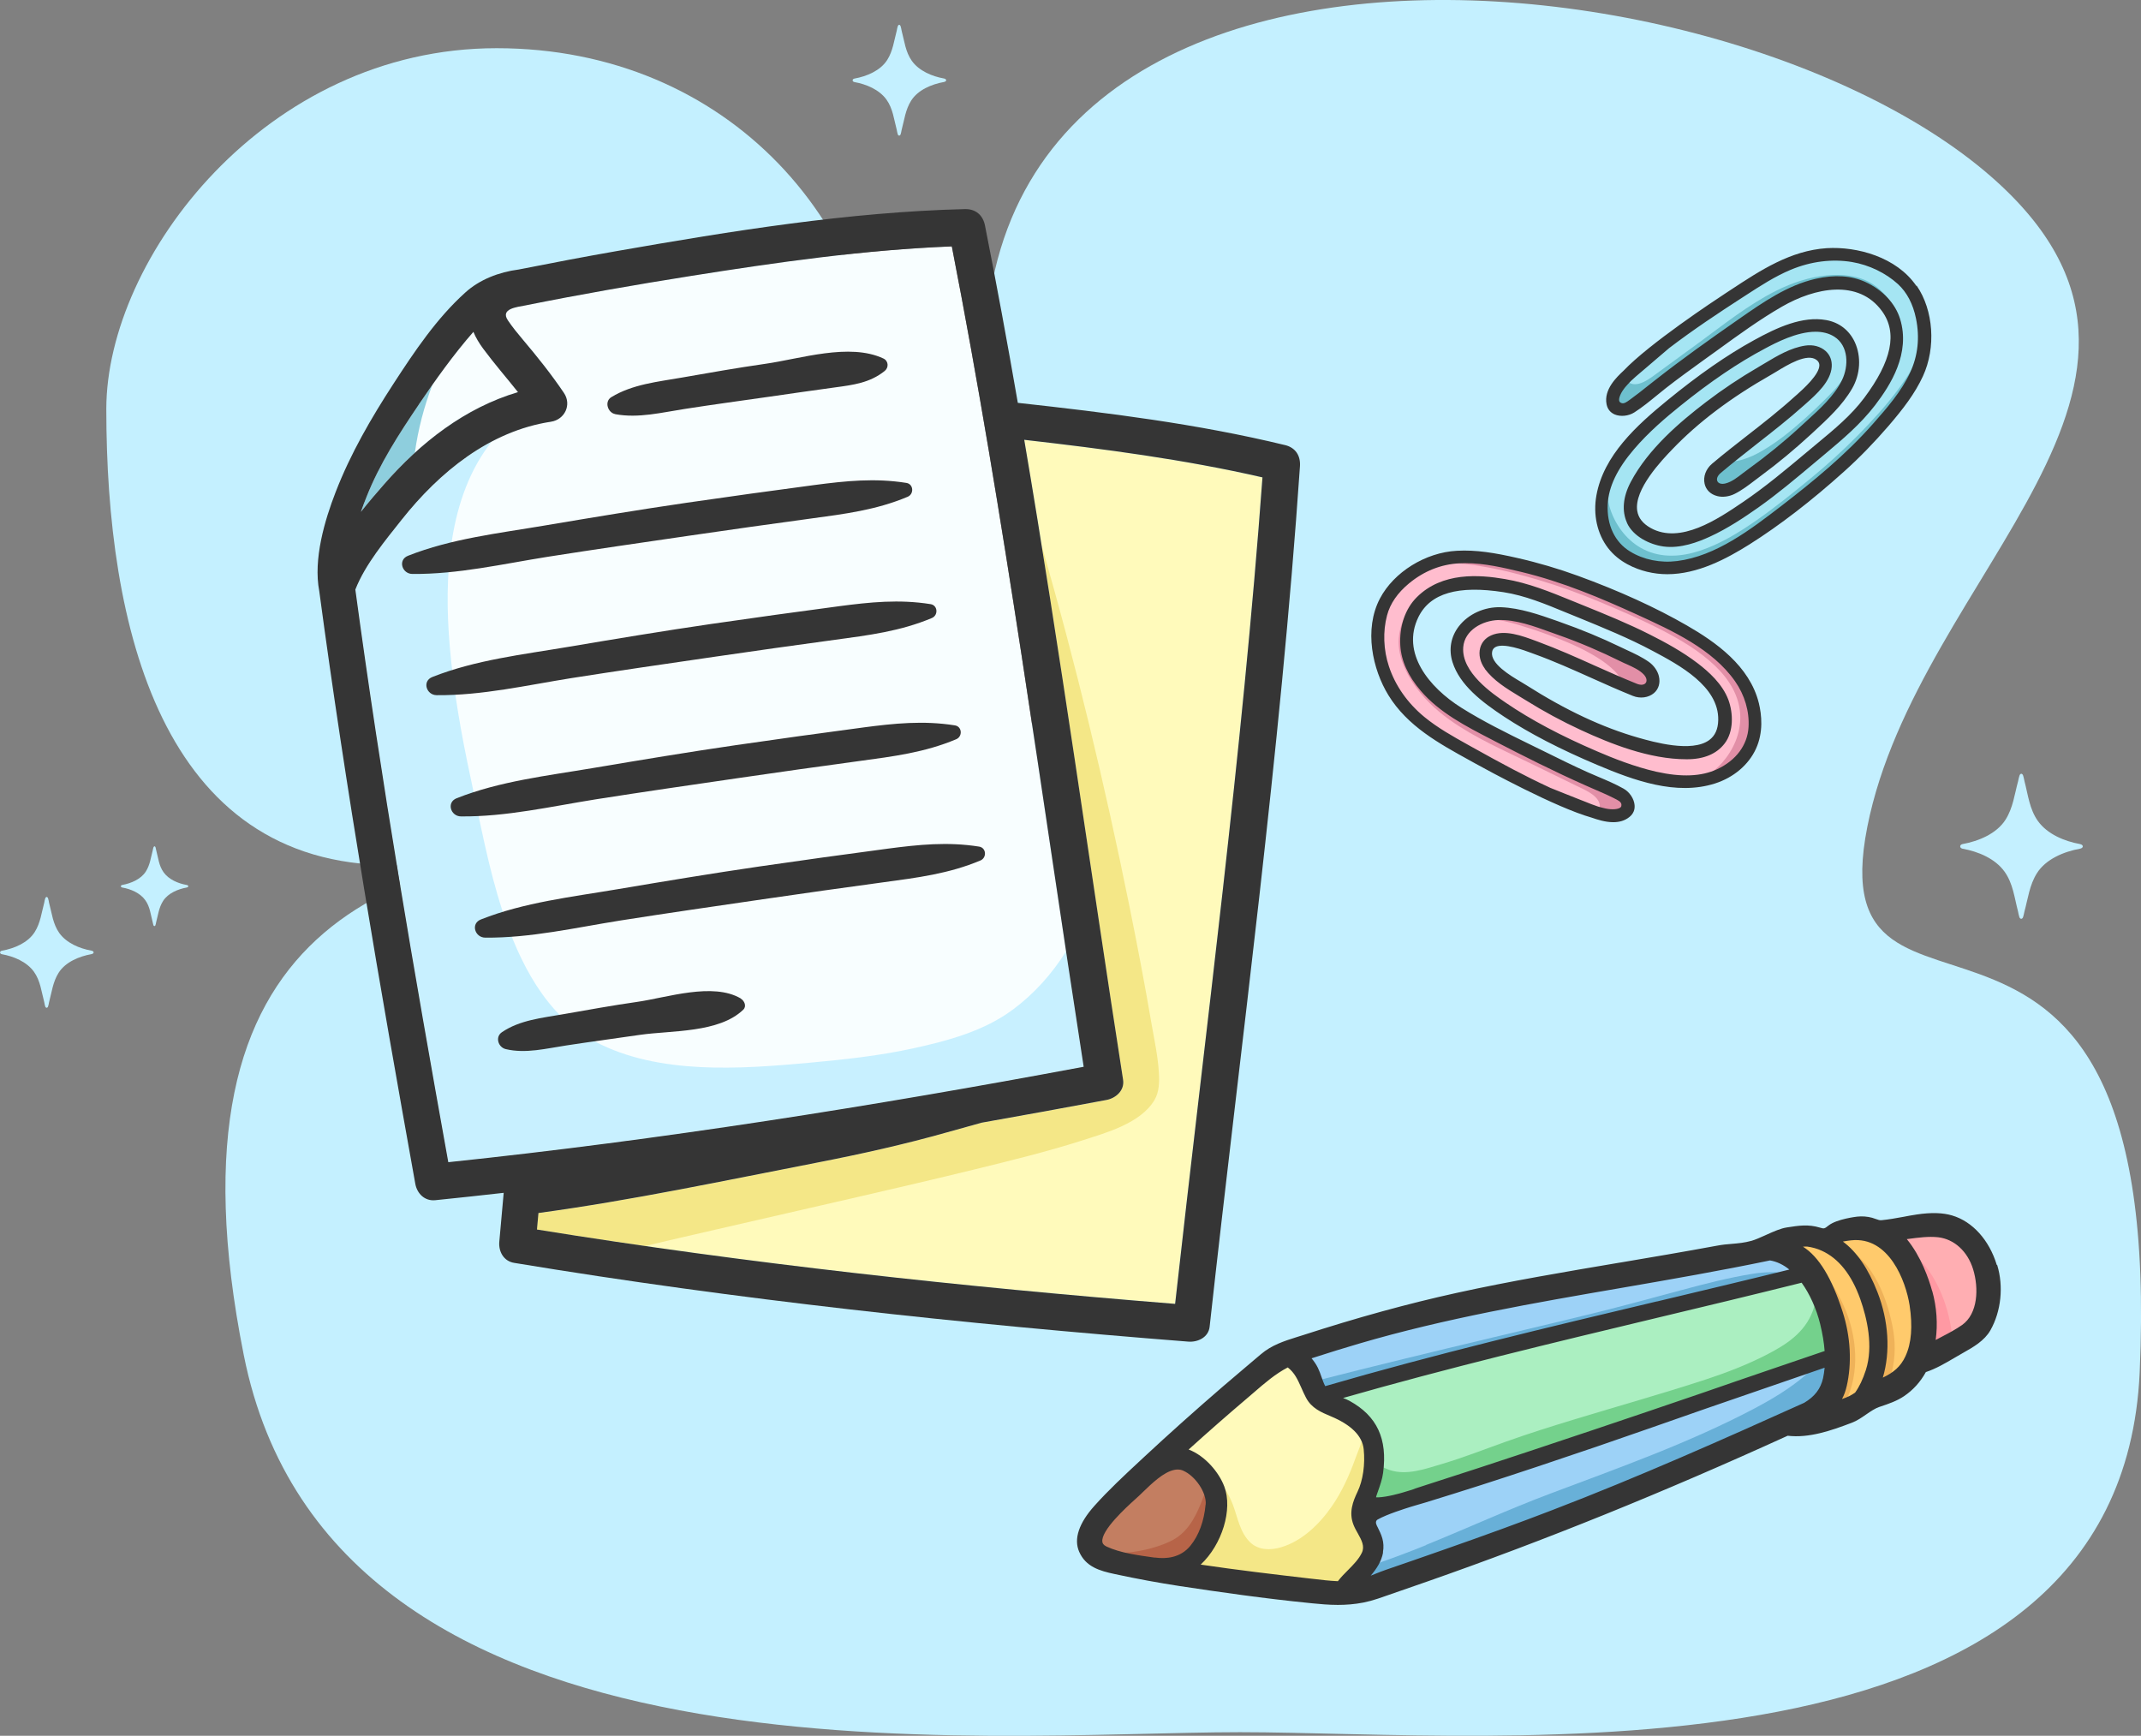 <svg xmlns="http://www.w3.org/2000/svg" id="uuid-97d380d0-21a9-4975-a5b9-8e5518343a76" viewBox="0 0 243.9 197.73"><rect x="0" y="0" width="243.9" height="197.73" fill="#808080" stroke="none"/><g id="uuid-035846df-8aa8-440f-8485-4bb81b400c31"><path d="m141.25,197.32c-29.02,0-103.39,7.67-113.48-42.96-19.83-99.47,108.44-28.14,88.68-89.1C90.04-16.25,193.72-8.88,226.86,20.15c26.81,23.48-8.39,44.98-14.14,74.05-5.76,29.12,33.97-3.36,31.03,62.12-2.18,48.42-73.47,41-102.49,41Z" style="fill:#c4f0ff; stroke-width:0px;"></path><path d="m101.04,50.27c0,24.64-30.04,48.28-56.38,48.28S12.11,71.23,12.11,46.6C12.11,29.42,30.23,5.49,56.57,5.49s44.47,20.14,44.47,44.78Z" style="fill:#c4f0ff; stroke-width:0px;"></path><path d="m41.73,56.65c-.21.55-.42,1.1-.62,1.65.9-1.13,1.81-2.19,2.65-3.15,4.18-4.76,9.22-8.69,15.25-10.49-1.31-1.65-2.69-3.23-3.95-4.93-.49-.66-.87-1.29-1.13-1.94-2.27,2.59-4.28,5.42-6.21,8.26-2.28,3.36-4.51,6.78-5.99,10.59Z" style="fill:#f8feff; stroke-width:0px;"></path><path d="m123.45,121.51c-4.85-31.16-8.98-62.49-15.02-93.45-9.96.39-19.92,1.81-29.75,3.37-6.31,1-12.61,2.1-18.87,3.36-.93.19-2.85.38-1.95,1.7.52.77,1.1,1.48,1.7,2.19,1.66,1.96,3.24,3.94,4.68,6.07.91,1.35.08,3.04-1.48,3.28-6.99,1.06-12.72,5.76-17,11.16-1.82,2.29-4.16,5.09-5.27,7.94,2.95,21.84,6.69,43.56,10.59,65.24,24.28-2.55,48.38-6.38,72.38-10.87Z" style="fill:#f8feff; stroke-width:0px;"></path><path d="m126.04,125.3c-4.73.89-9.47,1.76-14.22,2.59-1.34.38-2.67.74-3.95,1.1-4.88,1.37-9.83,2.48-14.81,3.45-10.5,2.04-21.13,4.3-31.73,5.74-.06.63-.11,1.26-.17,1.88,24.1,3.9,48.37,6.52,72.7,8.47,3.49-31.35,7.66-62.68,9.95-94.14-8.92-2.05-18.05-3.25-27.14-4.28,4.12,24.24,7.48,48.62,11.26,72.9.19,1.21-.82,2.1-1.89,2.3Z" style="fill:#fffabb; stroke-width:0px;"></path><path d="m115.36,115.02c-3.25,2.43-7.42,3.55-11.32,4.4-3.92.86-7.92,1.28-11.92,1.65-7.85.71-17.07,1.38-24.3-2.4-5.65-2.96-8.67-9.08-10.57-14.88-1.62-4.94-2.55-10.11-3.64-15.19-1.06-4.93-1.94-9.9-2.37-14.92-.68-7.87-.21-17.06,4.76-23.36-4,2.11-7.43,5.34-10.24,8.88-1.82,2.29-4.16,5.09-5.27,7.94,2.95,21.84,6.69,43.56,10.59,65.24,24.28-2.55,48.38-6.38,72.38-10.87-.68-4.38-1.35-8.76-2.01-13.15-1.6,2.58-3.67,4.87-6.08,6.66Z" style="fill:#c8f0ff; stroke-width:0px;"></path><path d="m47.72,46.06c-2.28,3.36-4.51,6.78-5.99,10.59-.21.55-.42,1.1-.62,1.65.9-1.13,1.81-2.19,2.65-3.15,1.11-1.26,2.27-2.46,3.5-3.58.37-2.67,1.05-5.27,2.01-7.76-.52.74-1.04,1.49-1.55,2.24Z" style="fill:#8ecedd; stroke-width:0px;"></path><path d="m84.44,139.4c8.85-2.05,17.72-4.02,26.55-6.18,4.12-1.01,8.26-2.02,12.3-3.31,2.74-.88,6.67-1.96,8.23-4.61.54-.91.56-2.04.5-3.06-.1-1.86-.51-3.73-.83-5.56-.77-4.52-1.63-9.02-2.54-13.51-2.79-13.79-6.08-27.53-10-41.06,3.26,20.28,6.12,40.63,9.28,60.9.19,1.21-.82,2.1-1.89,2.3-4.73.89-9.47,1.76-14.22,2.59-1.34.38-2.67.74-3.95,1.1-4.88,1.37-9.83,2.48-14.81,3.45-10.5,2.04-21.13,4.3-31.73,5.74-.06.63-.11,1.26-.17,1.88,4.11.66,8.22,1.28,12.34,1.87,3.64-.88,7.3-1.69,10.94-2.54Z" style="fill:#f4e787; stroke-width:0px;"></path><path d="m146.38,50.7c-9.97-2.42-20.24-3.69-30.43-4.81-1.17-6.74-2.41-13.47-3.74-20.19-.23-1.18-1.05-1.91-2.29-1.88-13.27.33-26.56,2.49-39.6,4.77-3.65.64-7.29,1.33-10.92,2.05-.1.02-.2.04-.3.06-2.27.29-4.48,1.16-6.08,2.61-3.27,2.94-5.8,6.72-8.18,10.38-2.56,3.94-4.91,7.98-6.61,12.38-1.23,3.17-2.56,7.62-1.86,11.27,3.03,22.6,6.91,45.07,10.94,67.51.2,1.11,1.07,1.99,2.27,1.87,2.6-.26,5.2-.55,7.8-.84-.17,1.86-.34,3.71-.5,5.57-.1,1.12.5,2.22,1.7,2.41,25.45,4.21,51.08,6.95,76.8,8.97,1.08.08,2.29-.49,2.42-1.7,3.6-32.63,8.05-65.26,10.29-98.02.08-1.19-.5-2.12-1.7-2.41Zm-98.66-4.64c1.93-2.84,3.94-5.67,6.21-8.26.27.65.64,1.28,1.13,1.94,1.26,1.7,2.64,3.28,3.95,4.93-6.03,1.79-11.07,5.72-15.25,10.49-.84.95-1.75,2.02-2.65,3.15.2-.56.4-1.11.62-1.65,1.49-3.8,3.71-7.22,5.99-10.59Zm-7.23,21.08c1.11-2.85,3.46-5.65,5.27-7.94,4.28-5.4,10.01-10.1,17-11.16,1.57-.24,2.39-1.93,1.48-3.28-1.44-2.13-3.02-4.11-4.68-6.07-.6-.71-1.18-1.42-1.7-2.19-.9-1.33,1.01-1.52,1.95-1.7,6.26-1.26,12.56-2.36,18.87-3.36,9.83-1.56,19.79-2.98,29.75-3.37,6.04,30.96,10.18,62.29,15.02,93.45-23.99,4.49-48.1,8.32-72.38,10.87-3.9-21.68-7.64-43.4-10.59-65.24Zm93.38,81.39c-24.33-1.95-48.6-4.58-72.7-8.47.06-.63.11-1.26.17-1.88,10.61-1.44,21.23-3.7,31.73-5.74,4.98-.97,9.93-2.07,14.81-3.45,1.28-.36,2.61-.72,3.95-1.1,4.74-.84,9.48-1.7,14.22-2.59,1.07-.2,2.08-1.09,1.89-2.3-3.78-24.27-7.14-48.66-11.26-72.9,9.09,1.04,18.22,2.23,27.14,4.28-2.3,31.46-6.47,62.8-9.95,94.14Z" style="fill:#353535; stroke-width:0px;"></path><path d="m84.39,113.74c-3.19-1.87-8.4-.1-11.81.39-2.81.4-5.6.91-8.4,1.4-2.39.42-4.96.66-7,2.05-.81.55-.42,1.73.44,1.93,2.28.54,4.63-.08,6.9-.42,2.8-.43,5.61-.8,8.41-1.21,3.58-.51,8.98-.2,11.74-2.86.42-.4.12-1.03-.29-1.27Z" style="fill:#353535; stroke-width:0px;"></path><path d="m101.09,96.68c-4.86.64-9.71,1.32-14.56,2.02-5.42.79-10.82,1.69-16.22,2.6-5.2.88-10.6,1.49-15.53,3.44-1.19.47-.68,2.06.49,2.07,5.16.05,10.3-1.14,15.39-1.95,5.4-.85,10.82-1.63,16.23-2.42,4.59-.67,9.18-1.32,13.77-1.94,3.84-.52,7.44-.97,11.03-2.48.74-.31.68-1.45-.15-1.58-3.58-.57-6.88-.23-10.46.24Z" style="fill:#353535; stroke-width:0px;"></path><path d="m98.33,82.87c-4.86.64-9.71,1.32-14.56,2.02-5.42.79-10.82,1.69-16.22,2.6-5.2.88-10.6,1.49-15.53,3.44-1.19.47-.68,2.06.49,2.07,5.16.05,10.3-1.14,15.39-1.95,5.4-.85,10.82-1.63,16.23-2.42,4.59-.67,9.18-1.32,13.77-1.94,3.84-.52,7.44-.97,11.03-2.48.74-.31.68-1.45-.15-1.58-3.58-.57-6.88-.23-10.46.24Z" style="fill:#353535; stroke-width:0px;"></path><path d="m95.56,69.06c-4.86.64-9.71,1.32-14.56,2.02-5.42.79-10.82,1.69-16.22,2.6-5.2.88-10.6,1.49-15.53,3.44-1.19.47-.68,2.06.49,2.07,5.16.05,10.3-1.14,15.39-1.95,5.4-.85,10.82-1.63,16.23-2.42,4.59-.67,9.18-1.32,13.77-1.94,3.84-.52,7.44-.97,11.03-2.48.74-.31.68-1.45-.15-1.58-3.58-.57-6.88-.23-10.46.24Z" style="fill:#353535; stroke-width:0px;"></path><path d="m46.98,65.38c5.16.05,10.3-1.14,15.39-1.95,5.4-.85,10.82-1.63,16.23-2.42,4.59-.67,9.18-1.32,13.77-1.94,3.84-.52,7.44-.97,11.03-2.48.74-.31.68-1.45-.15-1.58-3.58-.57-6.88-.23-10.46.24-4.86.64-9.71,1.32-14.56,2.02-5.42.79-10.82,1.69-16.22,2.6-5.2.88-10.6,1.49-15.53,3.44-1.19.47-.68,2.06.49,2.07Z" style="fill:#353535; stroke-width:0px;"></path><path d="m70.09,47.18c2.64.49,5.33-.2,7.94-.6,3.15-.49,6.32-.92,9.47-1.37,2.54-.37,5.08-.73,7.62-1.08,2.08-.28,3.98-.52,5.66-1.87.48-.38.45-1.14-.14-1.42-3.87-1.82-9.47.04-13.5.61-3.16.45-6.31,1.01-9.46,1.56-2.74.48-5.63.76-8.04,2.23-.82.5-.41,1.77.44,1.93Z" style="fill:#353535; stroke-width:0px;"></path><path d="m236.95,96.15c-1.77-.32-3.71-1.12-4.79-2.62-.97-1.36-1.12-2.97-1.53-4.52-.04-.22-.09-.43-.15-.64-.09-.29-.33-.32-.43,0-.06.2-.11.41-.15.62-.41,1.5-.57,3.02-1.43,4.38-1.02,1.61-3.08,2.45-4.89,2.78-.37.07-.37.46,0,.53,1.77.32,3.71,1.12,4.78,2.62.97,1.36,1.12,2.97,1.53,4.52.04.22.09.43.15.64.08.26.34.28.43,0,.06-.2.11-.41.15-.62.41-1.5.57-3.02,1.43-4.38,1.02-1.61,3.08-2.45,4.89-2.78.44-.08.44-.45,0-.53Z" style="fill:#c4f0ff; stroke-width:0px;"></path><path d="m107.53,8.94c-1.35-.24-2.83-.86-3.65-2-.74-1.04-.85-2.27-1.17-3.45-.03-.17-.06-.33-.11-.49-.07-.22-.25-.24-.33,0-.05.15-.08.31-.11.48-.31,1.14-.43,2.31-1.09,3.35-.78,1.23-2.35,1.87-3.73,2.12-.28.05-.28.35,0,.4,1.35.24,2.83.86,3.65,2,.74,1.04.85,2.27,1.17,3.45.03.17.06.33.11.49.06.2.26.22.33,0,.05-.16.08-.31.11-.48.31-1.14.43-2.31,1.09-3.35.78-1.23,2.35-1.87,3.73-2.12.34-.06.34-.34,0-.4Z" style="fill:#c4f0ff; stroke-width:0px;"></path><path d="m10.41,108.29c-1.35-.24-2.83-.86-3.65-2-.74-1.04-.85-2.27-1.17-3.45-.03-.17-.06-.33-.11-.49-.07-.22-.25-.24-.33,0-.05.15-.08.31-.11.48-.31,1.14-.43,2.31-1.09,3.35-.78,1.23-2.35,1.87-3.73,2.12-.28.05-.28.35,0,.4,1.35.24,2.83.86,3.65,2,.74,1.04.85,2.27,1.17,3.45.03.17.06.33.11.49.06.2.26.22.33,0,.05-.16.08-.31.11-.48.31-1.14.43-2.31,1.09-3.35.78-1.23,2.35-1.87,3.73-2.12.34-.06.34-.34,0-.4Z" style="fill:#c4f0ff; stroke-width:0px;"></path><path d="m21.27,100.81c-.98-.17-2.04-.62-2.63-1.44-.54-.75-.61-1.63-.84-2.49-.02-.12-.05-.24-.08-.35-.05-.16-.18-.17-.24,0-.04.11-.06.23-.08.34-.22.82-.31,1.66-.79,2.41-.56.88-1.69,1.35-2.69,1.53-.2.04-.2.25,0,.29.98.17,2.04.62,2.63,1.44.54.75.61,1.63.84,2.49.02.12.05.24.08.35.05.14.19.16.24,0,.04-.11.06-.23.08-.34.22-.82.31-1.66.79-2.41.56-.88,1.69-1.35,2.69-1.53.24-.04.24-.25,0-.29Z" style="fill:#c4f0ff; stroke-width:0px;"></path><path d="m216.42,32.16c-1.45-1.33-3.43-2.27-5.37-2.59-2.4-.4-4.91-.04-7.15.9-2.01.84-3.83,2.07-5.65,3.25-2.81,1.82-5.61,3.68-8.27,5.71-.91.8-1.86,1.56-2.77,2.36-.5.44-1.09.91-1.63,1.44-.2.21-.44.45-.66.71-.24.3-.44.61-.59.93-.22.5-.32,1.06.26,1.31.46.2.94-.19,1.29-.45.94-.68,1.84-1.43,2.75-2.15,3-2.37,6.14-4.6,9.28-6.78,2.75-1.91,5.65-4.01,8.97-4.77,1.82-.41,3.75-.45,5.48.34,1.73.79,3.24,2.19,3.81,4.04,1.08,3.51-.71,6.83-2.81,9.58-1.72,2.25-3.83,3.98-5.99,5.79-2.36,1.98-4.72,4.02-7.24,5.8-1.72,1.22-3.53,2.4-5.45,3.28-1.57.72-3.4,1.34-5.15,1.1-1.49-.2-3.28-1.1-3.94-2.53-.67-1.46-.31-3.02.41-4.4,1.9-3.62,5.31-6.58,8.51-9.03,1.88-1.44,3.85-2.75,5.9-3.94,1.62-.94,3.37-2.13,5.26-2.42,1.38-.21,2.8.57,2.7,2.11-.11,1.7-1.92,3.19-3.08,4.23-3.03,2.72-6.37,5.06-9.47,7.69-1.01.86-.42,1.99.82,1.67.95-.25,1.83-1.07,2.62-1.63,2.09-1.51,4.1-3.13,6-4.88,1.69-1.56,3.8-3.28,4.83-5.39.82-1.7.81-4.2-.98-5.33-2.43-1.53-5.93.15-8.16,1.33-3.46,1.83-6.74,4.17-9.77,6.62-1.86,1.51-3.7,3.11-5.26,4.94-1.54,1.8-2.93,3.99-3.05,6.43-.11,2.25.71,4.44,2.7,5.65,1.64,1,3.63,1.36,5.53,1.12,4.5-.57,8.56-3.68,12.05-6.37,3.75-2.88,7.38-5.88,10.52-9.44,1.57-1.79,3.21-3.67,4.21-5.85.93-2.01,1.12-4.14.68-6.3-.32-1.54-.96-2.99-2.14-4.08Z" style="fill:#a5e5f3; stroke-width:0px;"></path><path d="m184.33,44.87c-.22.5-.32,1.06.26,1.31.46.2.94-.19,1.29-.45.94-.68,1.84-1.43,2.75-2.15,3-2.37,6.14-4.6,9.28-6.78,2.75-1.91,5.65-4.01,8.97-4.77,1.82-.41,3.75-.45,5.48.34,1.47.67,2.79,1.79,3.5,3.25-.39-1.35-1.33-2.5-2.55-3.27-1.53-.97-3.42-1.14-5.18-.98-2.02.19-3.94.83-5.75,1.73-3.23,1.61-6.05,3.9-8.94,6.01-1.47,1.07-2.93,2.14-4.4,3.21-1.02.74-2.59,2.09-3.68,1.1-.15.15-.3.32-.45.5-.24.3-.44.61-.59.93Z" style="fill:#6ec0ce; stroke-width:0px;"></path><path d="m216.22,44.38c-1.38,1.86-2.97,3.58-4.59,5.23-1.71,1.73-3.51,3.37-5.39,4.91-2,1.64-4.01,3.27-6.14,4.75-2,1.39-4.11,2.69-6.43,3.46-2.11.7-4.39.87-6.43-.15-1.75-.87-3.04-2.5-3.71-4.32-.25-.67-.4-1.39-.48-2.11-.1.42-.16.84-.18,1.27-.11,2.25.71,4.44,2.7,5.65,1.64,1,3.63,1.36,5.53,1.12,4.5-.57,8.56-3.68,12.05-6.37,3.75-2.88,7.38-5.88,10.52-9.44,1.57-1.79,3.21-3.67,4.21-5.85.27-.58.47-1.16.62-1.75-.65,1.26-1.43,2.46-2.27,3.59Z" style="fill:#6ec0ce; stroke-width:0px;"></path><path d="m196.65,55.35c.95-.25,1.83-1.07,2.62-1.63,2.09-1.51,4.1-3.13,6-4.88,1.69-1.56,3.8-3.28,4.83-5.39.17-.36.31-.75.4-1.15-.2.36-.43.71-.66,1.04-.57.8-1.27,1.5-1.96,2.19-.73.73-1.48,1.44-2.25,2.13-1.52,1.36-3.11,2.66-4.88,3.69-.7.41-1.43.76-2.2.99-.41.13-.89.23-1.34.21-.46.37-.91.75-1.36,1.13-1.01.86-.42,1.99.82,1.67Z" style="fill:#6ec0ce; stroke-width:0px;"></path><path d="m218.3,32.56c-2.25-3.28-6.74-4.5-10.2-4.29-4.12.27-7.55,2.52-10.86,4.7l-.61.4c-1.43.94-8.72,5.76-11.67,8.85-.8.75-2.28,2.15-1.94,3.84.11.54.42.93.92,1.15.66.28,1.58.19,2.24-.23.89-.57,1.72-1.25,2.53-1.91.34-.28.69-.56,1.04-.84,1.39-1.09,2.85-2.14,4.26-3.16l1.71-1.23c2.34-1.7,4.75-3.45,7.28-4.91,3.76-2.17,8.73-3.17,11.4.52,1.78,2.45,1.11,5.68-2.04,9.89-1.47,1.97-3.41,3.57-5.28,5.12l-1.26,1.05c-2.34,1.96-4.76,3.99-7.32,5.72-2.82,1.91-7.08,4.79-10.45,2.92-.91-.51-1.41-1.15-1.54-1.97-.37-2.44,2.8-5.75,4-7,2.95-3.08,6.63-5.86,11.27-8.5.17-.09.36-.22.59-.35,1.23-.75,3.51-2.16,4.58-1.32.2.16.3.34.31.57.03,1.07-1.85,2.74-2.55,3.37l-.22.19c-1.75,1.59-3.64,3.07-5.48,4.5-1.32,1.03-2.68,2.09-3.98,3.19-.7.59-1.03,1.48-.84,2.29.16.69.68,1.2,1.44,1.39.6.16,1.35.06,1.96-.24.85-.42,1.64-1.03,2.4-1.61.22-.17.44-.33.65-.49,1.9-1.4,3.81-2.99,5.68-4.71l.26-.24c1.62-1.5,3.3-3.04,4.41-4.96.94-1.62,1.06-3.64.31-5.28-.63-1.36-1.79-2.26-3.27-2.52-2.68-.48-5.55.82-8.23,2.3-3.06,1.68-6.28,3.92-9.84,6.83-3.49,2.85-7.28,6.27-8.1,10.85-.39,2.19.09,4.37,1.32,5.98,1.26,1.64,3.11,2.38,4.44,2.71.78.19,1.55.28,2.32.28,3.45,0,6.74-1.75,9.35-3.39,3.44-2.17,7.08-4.97,10.81-8.33,1.75-1.57,3.43-3.31,5.02-5.15,1.7-1.98,3.02-3.7,3.94-5.69,1.5-3.26,1.21-7.5-.71-10.3Zm-32.96,27c.71,1.56,2.6,2.47,4.15,2.69,1.96.27,3.97-.51,5.3-1.12,2.03-.93,3.92-2.2,5.5-3.31,2.21-1.56,4.32-3.34,6.37-5.06l1.16-.97c2.11-1.77,4.1-3.44,5.78-5.62,1.8-2.35,4.05-5.92,2.86-9.83-.55-1.78-1.99-3.32-3.96-4.22-1.6-.73-3.51-.85-5.66-.36-3.21.73-5.98,2.66-8.67,4.53l-.4.28c-2.83,1.97-6.15,4.32-9.29,6.79l-.75.59c-.65.52-1.32,1.05-2,1.54l-.07.05c-.3.22-.67.5-.95.37-.13-.05-.2-.12-.24-.21-.06-.15-.02-.4.12-.72.12-.28.31-.57.55-.87.19-.22.38-.43.56-.61l.07-.08c.36-.34.74-.67,1.11-.98.18-.15.35-.3.52-.44.48-.42.97-.83,1.46-1.25.44-.37.88-.74,1.29-1.1,2.78-2.12,5.71-4.06,8.25-5.7l.51-.33c1.62-1.05,3.29-2.14,5.09-2.89,2.3-.96,4.72-1.26,6.99-.88,1.94.33,3.84,1.25,5.23,2.52,1.02.94,1.71,2.26,2.05,3.92.44,2.16.22,4.22-.66,6.13-1.01,2.19-2.69,4.1-4.17,5.78-3.2,3.64-6.93,6.67-10.47,9.4-3.51,2.7-7.48,5.75-11.91,6.31-1.91.24-3.81-.14-5.35-1.08-1.75-1.06-2.68-3.02-2.56-5.39.1-1.98,1.08-4.03,2.99-6.26,1.67-1.96,3.67-3.65,5.22-4.9,3.49-2.82,6.67-4.97,9.73-6.59,1.2-.64,3.59-1.9,5.74-1.9.76,0,1.5.16,2.13.56,1.63,1.03,1.67,3.33.87,4.97-.85,1.76-2.54,3.29-4.02,4.63-.25.23-.5.45-.74.68-1.82,1.68-3.83,3.31-5.97,4.86-.18.13-.36.27-.55.41-.63.49-1.29,1-1.98,1.17-.43.11-.79.02-.92-.24-.14-.27,0-.63.36-.94,1.35-1.14,2.77-2.25,4.14-3.33,1.78-1.39,3.62-2.83,5.34-4.37l.26-.23c1.18-1.05,2.81-2.5,2.92-4.19.04-.71-.19-1.32-.68-1.77-.58-.53-1.45-.77-2.34-.63-1.66.25-3.17,1.15-4.62,2.02-.25.15-.5.3-.74.44-2.06,1.2-4.06,2.53-5.93,3.96-2.95,2.25-6.59,5.33-8.59,9.12-.89,1.69-1.03,3.3-.42,4.65Z" style="fill:#353535; stroke-width:0px;"></path><path d="m157.73,70.02c-.5,1.9-.4,4.09.22,5.96.76,2.31,2.26,4.36,4.13,5.9,1.68,1.38,3.62,2.42,5.51,3.48,2.92,1.63,5.87,3.24,8.91,4.64,1.13.43,2.24.92,3.38,1.34.62.23,1.32.54,2.03.77.28.08.6.17.94.25.37.07.75.11,1.1.08.55-.04,1.09-.21,1.04-.84-.04-.5-.61-.74-1-.94-1.04-.51-2.12-.96-3.18-1.43-3.5-1.55-6.94-3.28-10.33-5.03-2.97-1.54-6.19-3.12-8.41-5.7-1.22-1.42-2.15-3.11-2.26-5.01-.11-1.9.42-3.89,1.79-5.26,2.6-2.59,6.37-2.57,9.78-1.99,2.79.47,5.31,1.53,7.92,2.59,2.86,1.16,5.76,2.3,8.51,3.7,1.88.95,3.77,1.99,5.45,3.28,1.37,1.05,2.77,2.38,3.37,4.04.51,1.41.56,3.41-.4,4.66-.98,1.27-2.53,1.69-4.08,1.69-4.09.01-8.3-1.61-11.96-3.3-2.15-.99-4.23-2.12-6.24-3.38-1.59-.99-3.46-1.98-4.6-3.52-.83-1.12-.81-2.74.6-3.37,1.56-.7,3.71.21,5.18.75,3.82,1.41,7.45,3.27,11.23,4.78,1.23.49,1.96-.56,1.09-1.5-.67-.73-1.8-1.12-2.67-1.55-2.31-1.15-4.68-2.17-7.12-3.02-2.17-.77-4.68-1.83-7.02-1.75-1.89.07-4.09,1.25-4.26,3.35-.22,2.86,2.9,5.18,4.99,6.59,3.23,2.2,6.84,4.01,10.42,5.55,2.2.95,4.48,1.82,6.82,2.34,2.31.52,4.9.73,7.11-.3,2.04-.95,3.6-2.71,3.73-5.03.11-1.92-.5-3.84-1.6-5.41-2.6-3.72-7.26-5.85-11.26-7.68-4.3-1.97-8.64-3.78-13.26-4.89-2.32-.55-4.74-1.12-7.14-.99-2.21.12-4.19.94-5.89,2.35-1.22,1-2.2,2.25-2.61,3.79Z" style="fill:#ffbdce; stroke-width:0px;"></path><path d="m183.95,92.45c.55-.04,1.09-.21,1.04-.84-.04-.5-.61-.74-1-.94-1.04-.51-2.12-.96-3.18-1.43-3.5-1.55-6.94-3.28-10.33-5.03-2.97-1.54-6.19-3.12-8.41-5.7-1.22-1.42-2.15-3.11-2.26-5.01-.09-1.62.28-3.3,1.24-4.61-1.01.98-1.59,2.35-1.7,3.78-.14,1.81.59,3.55,1.56,5.04,1.11,1.7,2.57,3.1,4.22,4.28,2.93,2.1,6.27,3.52,9.5,5.1,1.63.8,3.26,1.59,4.89,2.39,1.14.55,3.06,1.31,2.69,2.74.21.06.42.12.65.17.37.07.75.11,1.1.08Z" style="fill:#e28fa7; stroke-width:0px;"></path><path d="m168.62,64.49c2.29.35,4.56.95,6.77,1.61,2.33.7,4.62,1.53,6.86,2.47,2.39,1,4.77,2.02,7.07,3.21,2.16,1.12,4.3,2.38,6.06,4.07,1.61,1.54,2.82,3.48,2.87,5.75.05,1.96-.8,3.85-2.08,5.3-.48.54-1.04,1-1.64,1.41.41-.11.82-.25,1.21-.44,2.04-.95,3.6-2.71,3.73-5.03.11-1.92-.5-3.84-1.6-5.41-2.6-3.72-7.26-5.85-11.26-7.68-4.3-1.97-8.64-3.78-13.26-4.89-2.32-.55-4.74-1.12-7.14-.99-.63.03-1.25.13-1.84.27,1.42-.02,2.84.11,4.24.33Z" style="fill:#e28fa7; stroke-width:0px;"></path><path d="m187.47,76.67c-.67-.73-1.8-1.12-2.67-1.55-2.31-1.15-4.68-2.17-7.12-3.02-2.17-.77-4.68-1.83-7.02-1.75-.4.01-.8.08-1.21.19.41,0,.82.05,1.23.1.97.13,1.92.42,2.85.71.99.3,1.97.63,2.93.99,1.92.71,3.8,1.5,5.54,2.59.69.43,1.34.91,1.91,1.48.31.31.62.68.81,1.09.54.23,1.09.46,1.63.68,1.23.49,1.96-.56,1.09-1.5Z" style="fill:#e28fa7; stroke-width:0px;"></path><path d="m200.37,80.11c-1.05-4.27-4.94-6.98-8.2-8.86-3.52-2.03-7.7-3.94-12.42-5.66-2.2-.8-4.52-1.49-6.9-2.03-2.54-.58-4.68-.94-6.88-.82-3.59.19-7.19,2.43-8.77,5.44-1.85,3.52-.84,8.08.97,11.02,2.16,3.52,5.76,5.49,9.24,7.41l.63.35c1.5.83,9.16,5.01,13.28,6.18.61.21,1.53.52,2.46.52.65,0,1.3-.15,1.85-.6.43-.35.63-.81.58-1.35-.06-.72-.57-1.49-1.25-1.87-.92-.52-1.91-.94-2.86-1.34-.41-.17-.82-.35-1.23-.53-1.6-.72-3.21-1.51-4.76-2.28l-1.92-.94c-2.59-1.27-5.27-2.59-7.73-4.14-3.67-2.31-6.88-6.24-4.87-10.33,1.34-2.71,4.51-3.63,9.7-2.82,2.43.38,4.75,1.34,7,2.27l1.5.61c2.83,1.16,5.76,2.35,8.49,3.81,3,1.6,7.54,4.02,7.46,7.87-.02,1.04-.36,1.79-1.02,2.28-1.99,1.47-6.4.21-8.06-.26-4.1-1.17-8.28-3.13-12.78-5.99-.16-.1-.36-.22-.59-.36-1.24-.73-3.54-2.1-3.31-3.43.04-.25.16-.42.36-.54.92-.53,3.28.35,4.17.68l.27.1c2.22.8,4.42,1.79,6.54,2.74,1.53.69,3.11,1.39,4.69,2.03.84.34,1.79.21,2.41-.32.54-.46.74-1.17.56-1.92-.14-.61-.58-1.23-1.13-1.62-.77-.55-1.67-.97-2.54-1.37-.25-.12-.5-.23-.74-.35-2.13-1.03-4.42-1.98-6.81-2.82l-.33-.12c-2.08-.73-4.23-1.49-6.44-1.58-1.87-.06-3.71.76-4.81,2.19-.91,1.19-1.16,2.64-.71,4.07.83,2.61,3.32,4.52,5.88,6.21,2.92,1.92,6.4,3.72,10.64,5.51,4.15,1.75,8.95,3.51,13.38,2.1,2.12-.68,3.83-2.12,4.67-3.96.86-1.88.65-3.86.33-5.19Zm-31.23-3.93c1,1.35,2.49,2.26,3.94,3.14.25.15.5.3.74.45,2.02,1.26,4.13,2.4,6.27,3.39,3.36,1.55,7.76,3.33,12.04,3.33h.04c1.94,0,3.39-.61,4.3-1.8,1.05-1.36.97-3.46.44-4.93-.68-1.86-2.3-3.27-3.47-4.17-1.77-1.36-3.77-2.44-5.5-3.31-2.43-1.23-5.01-2.28-7.5-3.29l-1.33-.54c-2.55-1.04-4.97-2.03-7.68-2.49-2.92-.5-7.13-.82-10.03,2.07-1.32,1.31-2,3.31-1.88,5.48.1,1.76.89,3.5,2.33,5.18,2.14,2.5,5.15,4.04,8.05,5.54l.44.23c3.08,1.59,6.71,3.43,10.35,5.04l.87.38c.76.33,1.55.67,2.31,1.05l.07.04c.33.16.75.36.77.67.01.14-.01.24-.08.31-.11.12-.34.2-.7.23-.3.02-.64,0-1.02-.08-.29-.06-.56-.14-.82-.21l-.09-.03c-.47-.15-.94-.34-1.38-.52-.22-.09-.43-.17-.64-.25-.6-.23-1.19-.47-1.79-.71-.53-.21-1.06-.43-1.57-.63-2.88-1.33-5.63-2.81-8.89-4.63l-.52-.29c-1.69-.94-3.44-1.92-4.95-3.16-1.92-1.58-3.32-3.58-4.04-5.77-.62-1.86-.7-3.98-.21-5.8.35-1.34,1.2-2.57,2.51-3.65,1.7-1.4,3.63-2.17,5.72-2.28.23-.01.46-.02.69-.02,2.19,0,4.4.53,6.37,1,4.72,1.13,9.13,3.01,13.21,4.87,4.02,1.84,8.58,3.92,11.14,7.58,1.1,1.57,1.65,3.43,1.54,5.23-.12,2.04-1.42,3.79-3.57,4.79-1.8.84-4.06.93-6.93.29-2.51-.57-4.94-1.54-6.77-2.33-4.12-1.77-7.51-3.57-10.37-5.52-1.52-1.04-5.09-3.46-4.86-6.34.15-1.92,2.17-3.03,3.99-3.09,1.98-.07,4.09.71,5.97,1.39.32.12.64.23.95.34,2.33.82,4.72,1.84,7.08,3.01.2.1.41.2.63.29.73.33,1.48.67,1.96,1.19.3.33.38.69.22.93-.17.25-.56.29-1,.12-1.64-.66-3.29-1.39-4.87-2.1-2.06-.93-4.2-1.88-6.36-2.68l-.32-.12c-1.49-.55-3.52-1.32-5.07-.62-.65.29-1.08.79-1.25,1.43-.2.76,0,1.64.54,2.37Z" style="fill:#353535; stroke-width:0px;"></path><path d="m219.66,147.19c-.6-2.17-1.7-4.7-3.4-6.4,1.53-.17,3.09-.49,4.58-.32,2.15.25,3.75,1.92,4.37,3.96.68,2.21.65,5.43-1.44,6.89-1.2.85-2.63,1.45-3.91,2.21.47-2.09.35-4.37-.2-6.35Z" style="fill:#ffaeb2; stroke-width:0px;"></path><path d="m213.44,147.38c-.95-2.43-2.4-4.95-4.75-6.17.72-.15,1.44-.3,2.15-.38,4.24-.45,6.61,4.17,7.16,7.8.3,1.96.36,4.2-.5,6.04-.86,1.85-2.17,2.43-3.82,3.14.03-.06.05-.12.08-.18,1.26-3.27.94-7.02-.32-10.25Z" style="fill:#ffca6c; stroke-width:0px;"></path><path d="m208.74,160.21s-.02,0-.02,0c.56-.65.98-1.43,1.2-2.38.62-2.69.4-5.6-.44-8.22-.78-2.44-2.11-5.86-4.44-7.25-.44-.26-.89-.48-1.36-.66.72-.12,1.46-.14,2.25-.17.62.09,1.22.26,1.79.52,2.37,1.07,3.8,3.4,4.64,5.79.92,2.58,1.51,5.69.65,8.37-.3.93-.73,1.95-1.34,2.78-.26.18-.52.35-.8.49-.69.32-1.39.54-2.12.73Z" style="fill:#ffca6c; stroke-width:0px;"></path><path d="m207.81,150.71c.28,1.14.49,2.33.54,3.52,0,0-9.73,3.31-14.23,4.88-4.14,1.41-8.27,2.82-12.42,4.21-4.37,1.47-8.75,2.93-13.14,4.36-2.27.74-4.55,1.48-6.83,2.21-.22.07-.46.16-.71.25-.35.11-.71.22-1.06.32-.46.14-1.9.54-2.93.58-.84.03-.85-.35-.64-.97.28-.8.59-1.59.69-2.37.46-3.44-.44-6-3.58-7.72-.33-.18-.73-.32-1.13-.47-.59-.22-.76-.37.05-.6,17.49-5.04,35.35-8.92,53-13.33,1.15,1.49,1.96,3.4,2.38,5.12Z" style="fill:#abefc1; stroke-width:0px;"></path><path d="m208.12,157.1c-.35,1.53-1.25,2.43-2.42,3.13-9.49,4.28-19.02,8.51-28.74,12.24-4.06,1.56-8.15,3.04-12.25,4.48-2.24.79-4.49,1.57-6.74,2.35-1.06.36-2.26.95-3.42,1.19,1.11-1.12,2.28-2.3,2.53-3.72.2-1.13-.2-1.85-.64-2.73-.34-.68-.43-.94.27-1.34,1.16-.67,3.57-1.39,4.1-1.57.47-.13.95-.27,1.41-.41,2.11-.65,4.21-1.3,6.31-1.98,4.41-1.42,8.81-2.89,13.19-4.39,4.12-1.41,8.22-2.85,12.33-4.29,4.77-1.64,9.54-3.28,14.3-4.93-.02.67-.08,1.33-.23,1.98Z" style="fill:#9dd2f7; stroke-width:0px;"></path><path d="m131.56,177.89c-1.95-.26-4.05-.53-5.71-1.31-2.67-1.26,2.59-5.6,3.63-6.6,1.44-1.38,3.63-3.72,5.49-2.9,1.61.7,2.97,2.86,2.84,4.34-.17,1.84-.73,3.6-1.83,4.95-1.35,1.66-3.29,1.67-4.42,1.52Z" style="fill:#c37e61; stroke-width:0px;"></path><path d="m139.02,169.48c-.67-1.78-2.61-3.82-4.56-4.12,2.4-2.18,4.83-4.32,7.3-6.42,1.66-1.42,3.11-2.8,4.98-3.72,1.41.94,1.65,2.23,2.46,3.77.55,1.05,1.55,1.47,2.58,1.89,1.77.74,3.82,2.01,4.05,4.13.17,1.65-.03,3.61-.75,5.12-.52,1.09-.91,2.17-.44,3.37.45,1.15,1.56,2.26.93,3.56-.67,1.4-2.05,2.28-2.93,3.52-1.18-.04-2.37-.19-3.54-.33-4.48-.53-8.98-1.06-13.45-1.74,2.69-1.84,4.44-6.19,3.37-9.04Z" style="fill:#fffabb; stroke-width:0px;"></path><path d="m204.81,144.86c-18.02,4.46-36.23,8.4-54.05,13.59-.52-.72-.65-1.63-1.05-2.43-.29-.57-.69-1.08-1.16-1.5,2.04-.66,4.08-1.31,6.13-1.91,15.36-4.52,31.31-6.23,46.95-9.51,0,0,0,0,0,0,1.22.18,2.28.84,3.17,1.76Z" style="fill:#9dd2f7; stroke-width:0px;"></path><path d="m181.7,163.32c-4.37,1.47-8.75,2.93-13.14,4.36-2.27.74-4.55,1.48-6.83,2.21-.22.07-.46.16-.71.25-.35.11-.71.22-1.06.32-.46.14-1.9.54-2.93.58-.84.03-.85-.35-.64-.97.28-.8.59-1.59.69-2.37.04-.26.06-.51.08-.77.37.21.76.39,1.16.53,1.95.64,4.03-.13,5.9-.68,2.5-.74,4.92-1.7,7.37-2.57,2.55-.91,5.13-1.72,7.72-2.51,4.98-1.52,10-2.92,14.95-4.54,2.37-.78,4.71-1.67,6.93-2.81,2.29-1.17,4.41-2.53,5.33-5.04.15-.42.26-.85.34-1.28.4.89.71,1.8.93,2.67.28,1.14.49,2.33.54,3.52,0,0-9.73,3.31-14.23,4.88-4.14,1.41-8.27,2.82-12.42,4.21Z" style="fill:#74d18c; stroke-width:0px;"></path><path d="m219.66,147.19c-.43-1.56-1.12-3.29-2.1-4.78,1.14.96,2.1,2.11,2.78,3.3.86,1.5,1.44,3.13,1.79,4.82.11.53.2,1.08.25,1.65-.84.46-1.71.88-2.53,1.37.47-2.09.35-4.37-.2-6.35Z" style="fill:#ff99a3; stroke-width:0px;"></path><path d="m154.63,173.51c.45,1.15,1.56,2.26.93,3.56-.67,1.4-2.05,2.28-2.93,3.52-1.18-.04-2.37-.19-3.54-.33-4.48-.53-8.98-1.06-13.45-1.74,2.69-1.84,4.44-6.19,3.37-9.04-.12-.33-.29-.67-.5-1.01.88.8,1.5,1.77,1.94,2.94.56,1.48.8,3.2,2.02,4.33.95.87,2.29.86,3.45.52,2.43-.71,4.42-2.67,5.82-4.7,1.16-1.68,2-3.57,2.69-5.49.28-.78.65-1.62.9-2.48.25.43.41.9.47,1.42.17,1.65-.03,3.61-.75,5.12-.52,1.09-.91,2.17-.44,3.37Z" style="fill:#f4e787; stroke-width:0px;"></path><path d="m127.46,176.93c1.94-.08,4.05-.51,5.81-1.33,1.9-.88,2.84-2.6,3.58-4.45.2-.5.39-1.02.55-1.55.3.63.46,1.28.41,1.83-.17,1.84-.73,3.6-1.83,4.95-1.35,1.66-3.29,1.67-4.42,1.52-1.61-.21-3.34-.44-4.82-.95.24,0,.47,0,.72,0Z" style="fill:#b76448; stroke-width:0px;"></path><path d="m162.45,175.99c4.76-1.93,9.42-4.07,14.24-5.88,7.84-2.95,15.78-5.76,23.2-9.68,2-1.06,3.96-2.23,5.69-3.7.36-.3.72-.64,1.06-1.01.57-.2,1.15-.4,1.72-.59-.02.67-.08,1.33-.23,1.98-.35,1.53-1.25,2.43-2.42,3.13-9.49,4.28-19.02,8.51-28.74,12.24-4.06,1.56-8.15,3.04-12.25,4.48-2.24.79-4.49,1.57-6.74,2.35-1.06.36-2.26.95-3.42,1.19.71-.72,1.44-1.46,1.95-2.27,2.01-.68,3.99-1.43,5.95-2.22Z" style="fill:#68b0d8; stroke-width:0px;"></path><path d="m150.18,157.23c3.2-.82,6.41-1.62,9.61-2.4,6.91-1.69,13.84-3.31,20.75-4.99,3.69-.89,7.34-1.89,11.01-2.88,2.68-.72,5.38-1.42,8.13-1.86,1.4-.22,2.78-.26,4.12,0-17.69,4.35-35.55,8.24-53.04,13.35-.27-.37-.43-.79-.58-1.22Z" style="fill:#68b0d8; stroke-width:0px;"></path><path d="m210.04,148.77c1.52,3.3,1.89,7.68.16,10.99-.47.18-.95.32-1.45.45,0,0-.02,0-.02,0,.56-.65.98-1.43,1.2-2.38.62-2.69.4-5.6-.44-8.22-.55-1.73-1.39-3.96-2.66-5.61,1.4,1.33,2.47,3.13,3.21,4.76Z" style="fill:#efb259; stroke-width:0px;"></path><path d="m213.44,147.38c-.75-1.93-1.82-3.91-3.4-5.26,3.41,1.37,5.08,6.15,5.63,9.4.33,1.93.18,3.79-.36,5.52-.49.28-1.04.52-1.62.77.03-.06.05-.12.08-.18,1.26-3.27.94-7.02-.32-10.25Z" style="fill:#efb259; stroke-width:0px;"></path><path d="m227.47,144.09c-.86-2.83-2.76-4.94-5.08-5.63-1.07-.32-2.39-.36-4.05-.11l-.18.03c-.4.06-.8.13-1.2.21l-.16.03c-.82.15-1.66.3-2.48.38-.2.02-.37-.05-.63-.14-.13-.05-.27-.1-.42-.14-.55-.15-1.14-.19-1.7-.13-.09.01-2.31.27-3.25,1-.48.38-.51.4-1,.25-1.33-.4-2.4-.23-3.76-.02-.69.1-1.52.47-2.32.83l-.13.06c-.56.25-1.14.51-1.56.63-.83.23-1.54.29-2.23.35-.52.04-1.11.09-1.78.22-3.68.68-7.51,1.33-10.89,1.9l-.2.03c-6.09,1.03-12.39,2.09-18.52,3.44-5.54,1.22-11.29,2.8-17.56,4.83l-.61.19c-1.48.47-2.89.91-4.15,1.99-.57.48-1.13.96-1.7,1.44-.87.74-1.75,1.48-2.61,2.22-3.29,2.84-6.2,5.45-8.91,7.97l-.56.52c-1.74,1.62-3.54,3.29-5.15,5.09-1.78,1.98-2.38,3.79-1.74,5.24.75,1.71,2.33,2.17,4.02,2.53,2.64.57,5.06,1.01,7.41,1.37,4.43.67,9.67,1.43,14.94,1.95l.19.02c.83.08,1.82.18,2.91.18.92,0,1.9-.07,2.92-.27.55-.11,1.1-.26,1.63-.44l.87-.3c1.59-.55,3.19-1.11,4.78-1.66,13.38-4.68,26.8-10.11,41.04-16.6,2.42.29,4.92-.57,7.28-1.47.62-.23,1.15-.6,1.67-.96.51-.35.99-.68,1.51-.86l.1-.03c.92-.31,1.87-.63,2.7-1.19,1.02-.69,1.86-1.61,2.48-2.74,1.14-.38,2.2-1,3.24-1.61.25-.15.51-.3.76-.44l.26-.15c1.14-.64,2.42-1.37,3.1-2.57,1.22-2.16,1.51-5,.77-7.42Zm-7.36,2.98c-.38-1.38-1.26-3.94-2.89-5.92l.17-.02c1.13-.15,2.31-.31,3.4-.19,1.83.21,3.35,1.6,3.98,3.63.67,2.17.56,5.09-1.26,6.37-.7.49-1.49.91-2.26,1.31-.25.13-.49.26-.74.39.25-1.82.12-3.74-.39-5.57Zm-3.03,7.4c-.59,1.27-1.41,1.89-2.59,2.46.88-2.95.66-6.48-.61-9.73-1.05-2.69-2.34-4.58-3.94-5.77.36-.07.67-.11.95-.14,4.3-.47,6.22,4.64,6.65,7.4.36,2.39.21,4.33-.46,5.77Zm-79.74,16.91c-.17,1.9-.77,3.52-1.73,4.7-1.14,1.4-2.8,1.51-3.99,1.35h-.11c-1.92-.27-3.9-.53-5.46-1.26-.37-.18-.45-.38-.47-.53-.19-1.29,2.77-3.98,3.75-4.86.2-.18.36-.33.48-.44l.32-.31c1.08-1.04,2.42-2.35,3.65-2.59.13-.03.26-.04.38-.04.22,0,.44.04.63.13,1.41.62,2.68,2.53,2.56,3.86Zm2.12-2.07c-.59-1.57-2.16-3.47-4.05-4.19,2.22-2.01,4.46-3.97,6.65-5.83.26-.22.51-.44.77-.66,1.26-1.09,2.45-2.12,3.87-2.86.77.6,1.11,1.34,1.53,2.28.17.39.34.77.55,1.17.63,1.2,1.74,1.66,2.81,2.11,2.33.97,3.6,2.23,3.76,3.75.18,1.74-.08,3.56-.71,4.87-.51,1.07-1.01,2.33-.45,3.75.13.33.31.66.49.97.44.79.81,1.48.46,2.21-.36.75-.95,1.34-1.58,1.98-.37.37-.79.79-1.15,1.26-.93-.04-1.88-.15-2.79-.26l-.46-.05c-4.03-.47-8.2-.96-12.38-1.58,2.44-2.28,3.67-6.29,2.69-8.9Zm54.51-10.65c-4.55,1.56-8.61,2.93-12.42,4.21-5.39,1.81-9.44,3.15-13.13,4.36-2.27.74-4.55,1.48-6.83,2.21-.23.07-.48.16-.7.25l-1.06.32c-.29.09-1.79.52-2.81.56-.14,0-.22,0-.26,0,0-.05.03-.16.09-.33l.13-.37c.24-.68.49-1.39.58-2.09.52-3.88-.69-6.48-3.82-8.2-.23-.13-.49-.23-.74-.33,11.82-3.39,24-6.31,35.81-9.14,5.07-1.21,10.82-2.59,16.43-3.99.92,1.27,1.69,2.98,2.11,4.7.27,1.1.44,2.13.51,3.08-1.04.36-9.68,3.29-13.89,4.76Zm-5.23-10.41c-12.44,2.96-25.3,6.02-37.77,9.65-.17-.31-.29-.66-.42-1.03-.12-.35-.25-.71-.42-1.06-.19-.38-.43-.74-.72-1.08,2.06-.66,3.78-1.2,5.4-1.67,9.82-2.89,20.08-4.66,30.01-6.37,5.5-.95,11.19-1.94,16.82-3.11.76.13,1.5.47,2.2,1.04-5.06,1.25-10.17,2.46-15.1,3.64Zm-31.2,28.59c.22-1.22-.18-2.02-.6-2.87l-.08-.15q-.26-.53.09-.73c1.02-.58,3.05-1.22,3.82-1.46l.47-.14c.38-.11.76-.22,1.13-.33,2.28-.7,4.35-1.35,6.32-1.98,4.2-1.35,8.51-2.79,13.2-4.39,4.14-1.42,8.36-2.9,12.33-4.29,4.55-1.56,9.09-3.13,13.64-4.7-.04.43-.1.82-.18,1.2-.28,1.21-.94,2.08-2.15,2.8-9.1,4.1-18.81,8.43-28.72,12.23-3.58,1.38-7.58,2.84-12.24,4.47-2.25.79-4.49,1.57-6.74,2.34-.35.12-.72.27-1.1.42-.2.08-.39.16-.58.23.64-.74,1.23-1.62,1.41-2.65Zm52.83-18.91h0c.61-2.64.45-5.65-.45-8.47-1.23-3.86-2.71-6.3-4.53-7.45.12,0,.24,0,.37-.01h.1c.6.08,1.16.24,1.66.47,1.93.87,3.41,2.73,4.4,5.51.77,2.18,1.51,5.36.64,8.08-.34,1.05-.75,1.92-1.23,2.58-.21.14-.43.29-.67.4-.25.12-.53.23-.82.33.24-.45.41-.93.53-1.45Z" style="fill:#353535; stroke-width:0px;"></path></g></svg>